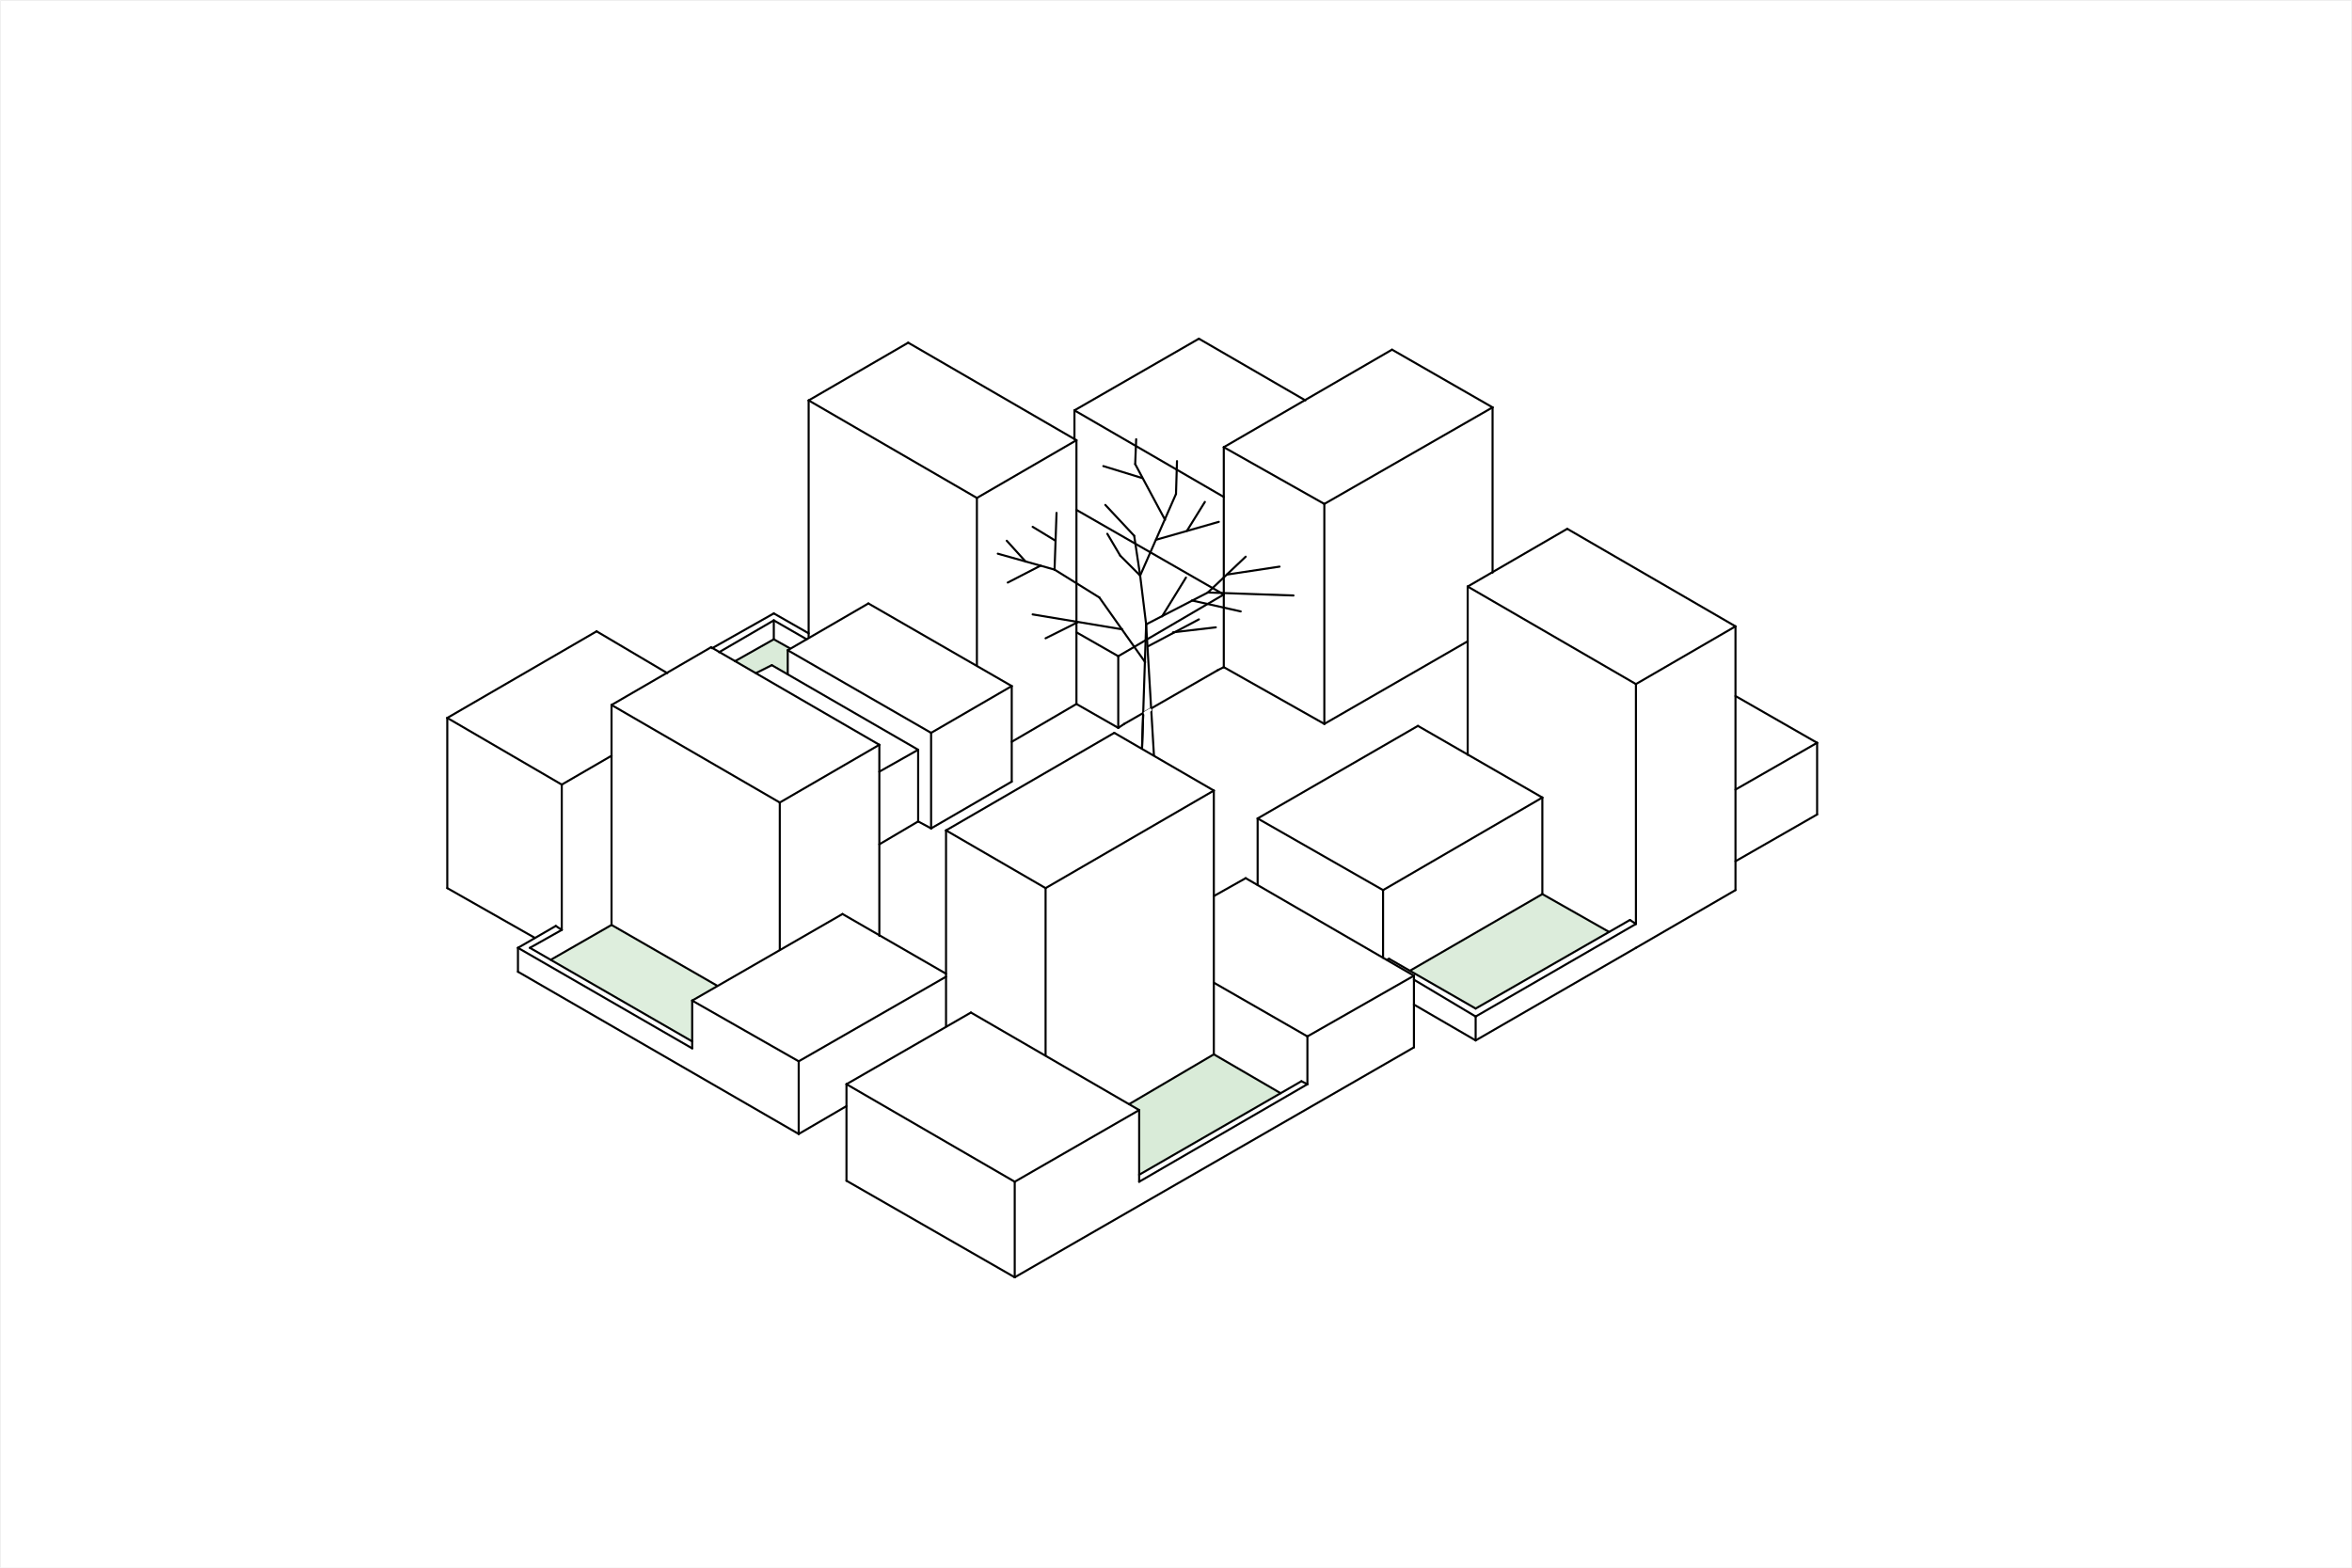<svg id="Layer_1" data-name="Layer 1" xmlns="http://www.w3.org/2000/svg" xmlns:xlink="http://www.w3.org/1999/xlink" viewBox="0 0 567.02 378.14"><rect x="0" y="0" width="567.02" height="378.14" fill="#808080" stroke="none"/><defs><style>.cls-1,.cls-11,.cls-4,.cls-5,.cls-6{fill:none;}.cls-2{clip-path:url(#clip-path);}.cls-3{fill:#fff;}.cls-11,.cls-4,.cls-5{stroke:#fff;}.cls-11,.cls-4,.cls-6{stroke-linecap:round;}.cls-11,.cls-4,.cls-5,.cls-6{stroke-linejoin:round;}.cls-4{stroke-width:0.14px;}.cls-5,.cls-6{stroke-width:0.5px;}.cls-6{stroke:#000;}.cls-10,.cls-7,.cls-8,.cls-9{fill:#b7d9b5;}.cls-7{opacity:0.5;}.cls-8{opacity:0.46;}.cls-9{opacity:0.52;}.cls-10{opacity:0.49;}.cls-11{stroke-width:0.72px;}</style><clipPath id="clip-path" transform="translate(-134.69 -128.01)"><rect class="cls-1" x="12" y="12.04" width="817.92" height="570.96"/></clipPath></defs><g class="cls-2"><rect class="cls-3" x="0.07" y="0.07" width="566.88" height="378"/><rect class="cls-4" x="0.07" y="0.07" width="566.88" height="378"/><polygon class="cls-3" points="182.17 162.25 211.93 179.53 211.93 205.21 222.97 198.97 224.41 199.69 243.85 188.41 243.85 178.81 259.45 169.69 259.45 106.09 218.89 82.57 194.89 96.49 194.89 152.65 186.49 147.85 171.61 156.25 177.13 159.37 182.17 162.25"/><polygon class="cls-3" points="258.97 105.85 258.97 98.89 288.97 81.61 314.65 96.49 335.53 84.25 359.77 98.17 359.77 138.01 353.77 141.37 353.77 154.09 319.21 174.49 294.97 160.81 269.53 175.45 259.45 169.69 259.45 106.09 258.97 105.85"/><polygon class="cls-3" points="276.25 150.49 275.05 186.73 278.41 186.73 276.25 150.49"/><polygon class="cls-5" points="276.31 150.55 275.11 186.79 278.47 186.79 276.31 150.55"/><line class="cls-6" x1="275.11" y1="186.79" x2="276.31" y2="150.55"/><line class="cls-6" x1="276.07" y1="159.67" x2="265.03" y2="144.07"/><line class="cls-6" x1="265.03" y1="144.07" x2="254.23" y2="137.35"/><line class="cls-6" x1="254.23" y1="137.35" x2="240.55" y2="133.51"/><line class="cls-6" x1="254.23" y1="137.35" x2="254.71" y2="123.67"/><line class="cls-6" x1="276.31" y1="150.55" x2="291.19" y2="142.87"/><line class="cls-6" x1="291.19" y1="142.87" x2="300.31" y2="134.23"/><line class="cls-6" x1="291.19" y1="142.87" x2="311.83" y2="143.59"/><line class="cls-6" x1="295.75" y1="138.55" x2="308.47" y2="136.63"/><line class="cls-6" x1="287.35" y1="144.79" x2="299.11" y2="147.43"/><line class="cls-6" x1="280.15" y1="148.63" x2="285.91" y2="139.27"/><line class="cls-6" x1="276.31" y1="150.55" x2="274.87" y2="138.79"/><line class="cls-6" x1="274.87" y1="138.79" x2="270.07" y2="133.99"/><line class="cls-6" x1="274.87" y1="138.79" x2="273.43" y2="129.19"/><line class="cls-6" x1="274.87" y1="138.79" x2="283.51" y2="119.11"/><line class="cls-6" x1="278.71" y1="130.15" x2="293.83" y2="125.83"/><line class="cls-6" x1="286.15" y1="127.99" x2="290.47" y2="121.03"/><line class="cls-6" x1="280.87" y1="125.35" x2="273.67" y2="111.91"/><line class="cls-6" x1="275.35" y1="115.27" x2="265.99" y2="112.39"/><line class="cls-6" x1="273.67" y1="111.91" x2="273.91" y2="105.91"/><line class="cls-6" x1="254.47" y1="130.39" x2="248.95" y2="127.03"/><line class="cls-6" x1="247.27" y1="135.43" x2="242.71" y2="130.39"/><line class="cls-6" x1="250.87" y1="136.39" x2="242.95" y2="140.47"/><line class="cls-6" x1="270.55" y1="151.75" x2="248.95" y2="148.15"/><line class="cls-6" x1="259.75" y1="150.07" x2="252.07" y2="153.91"/><line class="cls-6" x1="276.79" y1="155.83" x2="289.03" y2="149.35"/><line class="cls-6" x1="275.59" y1="172.39" x2="275.11" y2="186.79"/><line class="cls-6" x1="283.51" y1="119.11" x2="283.75" y2="111.19"/><line class="cls-6" x1="273.43" y1="129.19" x2="266.47" y2="121.75"/><line class="cls-6" x1="270.07" y1="133.99" x2="266.95" y2="128.71"/><line class="cls-6" x1="282.79" y1="152.47" x2="293.11" y2="151.27"/><line class="cls-6" x1="276.31" y1="150.55" x2="278.47" y2="186.79"/><polygon class="cls-7" points="177.13 159.37 186.49 154.09 190.33 156.25 189.85 156.73 189.85 162.49 186.01 160.33 182.17 162.25 177.13 159.37"/><polygon class="cls-3" points="107.77 214.09 107.77 173.05 143.77 152.17 152.41 157.21 160.81 162.25 171.37 156.01 211.93 179.53 211.93 225.61 228.49 235.21 228.49 247.21 204.01 261.37 204.01 266.65 192.49 273.37 124.81 234.25 124.81 228.49 128.89 226.09 107.77 214.09"/><polygon class="cls-3" points="303.13 213.37 303.13 197.29 341.77 174.97 353.77 181.93 353.77 141.37 377.77 127.45 418.33 150.97 418.33 167.77 438.01 179.05 438.01 196.33 418.33 207.61 418.33 214.57 355.69 250.81 340.81 242.17 340.81 235.21 303.13 213.37"/><polygon class="cls-3" points="204.01 284.65 204.01 261.37 228.01 247.45 228.01 200.17 268.57 176.65 292.57 190.57 292.57 216.01 300.25 211.69 340.81 235.21 340.81 252.49 244.57 307.93 204.01 284.65"/><polygon class="cls-8" points="147.41 223.04 132.88 231.43 166.95 251.1 166.95 241.26 172.96 237.79 147.41 223.04"/><polygon class="cls-9" points="272.18 266.14 292.73 254.28 308.76 263.54 274.69 283.21 274.69 267.59 272.18 266.14"/><polygon class="cls-10" points="371.9 215.51 387.94 224.77 355.86 243.29 348.62 239.11 339.83 234.03 344.84 231.14 371.9 215.51"/><line class="cls-6" x1="224.47" y1="176.71" x2="224.47" y2="199.75"/><line class="cls-6" x1="313.75" y1="260.71" x2="274.63" y2="283.27"/><line class="cls-6" x1="315.19" y1="261.43" x2="313.75" y2="260.71"/><line class="cls-6" x1="315.19" y1="261.43" x2="274.63" y2="284.95"/><line class="cls-6" x1="268.63" y1="176.71" x2="228.07" y2="200.23"/><line class="cls-6" x1="228.07" y1="200.23" x2="252.07" y2="214.15"/><line class="cls-6" x1="292.63" y1="190.63" x2="268.63" y2="176.71"/><line class="cls-6" x1="292.63" y1="190.63" x2="252.07" y2="214.15"/><line class="cls-6" x1="228.07" y1="200.23" x2="228.07" y2="247.51"/><line class="cls-6" x1="252.07" y1="254.47" x2="252.07" y2="214.15"/><line class="cls-6" x1="234.07" y1="244.15" x2="204.07" y2="261.43"/><line class="cls-6" x1="274.63" y1="267.67" x2="234.07" y2="244.15"/><line class="cls-6" x1="292.63" y1="254.23" x2="272.23" y2="266.23"/><line class="cls-6" x1="292.63" y1="254.23" x2="292.63" y2="190.63"/><line class="cls-6" x1="244.63" y1="307.99" x2="340.87" y2="252.55"/><line class="cls-6" x1="274.63" y1="284.95" x2="274.63" y2="267.67"/><line class="cls-6" x1="274.63" y1="267.67" x2="244.63" y2="284.95"/><line class="cls-6" x1="204.07" y1="284.71" x2="244.63" y2="307.99"/><line class="cls-6" x1="244.63" y1="307.99" x2="244.63" y2="284.95"/><line class="cls-6" x1="244.63" y1="284.95" x2="204.07" y2="261.43"/><line class="cls-6" x1="204.07" y1="261.43" x2="204.07" y2="284.71"/><line class="cls-6" x1="124.87" y1="234.31" x2="192.55" y2="273.43"/><line class="cls-6" x1="204.07" y1="266.71" x2="192.55" y2="273.43"/><line class="cls-6" x1="192.55" y1="255.91" x2="192.55" y2="273.43"/><line class="cls-6" x1="203.11" y1="220.39" x2="166.87" y2="241.27"/><line class="cls-6" x1="166.87" y1="241.27" x2="192.55" y2="255.91"/><line class="cls-6" x1="228.07" y1="235.51" x2="192.55" y2="255.91"/><line class="cls-6" x1="228.07" y1="234.79" x2="203.11" y2="220.39"/><line class="cls-6" x1="308.71" y1="263.59" x2="292.63" y2="254.23"/><line class="cls-6" x1="315.19" y1="249.91" x2="315.19" y2="261.43"/><line class="cls-6" x1="340.87" y1="252.55" x2="340.87" y2="235.27"/><line class="cls-6" x1="300.31" y1="211.75" x2="292.63" y2="216.07"/><line class="cls-6" x1="315.19" y1="249.91" x2="292.63" y2="236.95"/><line class="cls-6" x1="315.19" y1="249.91" x2="340.87" y2="235.27"/><line class="cls-6" x1="340.87" y1="235.27" x2="300.31" y2="211.75"/><line class="cls-6" x1="133.99" y1="223.27" x2="124.87" y2="228.55"/><line class="cls-6" x1="166.87" y1="251.11" x2="127.75" y2="228.55"/><line class="cls-6" x1="127.75" y1="228.55" x2="135.43" y2="224.23"/><line class="cls-6" x1="135.43" y1="224.23" x2="133.99" y2="223.27"/><line class="cls-6" x1="166.87" y1="252.79" x2="124.87" y2="228.55"/><line class="cls-6" x1="124.87" y1="228.55" x2="124.87" y2="234.31"/><line class="cls-6" x1="147.43" y1="223.03" x2="132.79" y2="231.43"/><line class="cls-6" x1="166.87" y1="241.27" x2="166.87" y2="252.79"/><line class="cls-6" x1="394.39" y1="228.55" x2="418.39" y2="214.63"/><line class="cls-6" x1="171.43" y1="156.07" x2="147.43" y2="169.99"/><line class="cls-6" x1="147.43" y1="169.99" x2="187.99" y2="193.51"/><line class="cls-6" x1="211.99" y1="179.59" x2="171.43" y2="156.07"/><line class="cls-6" x1="211.99" y1="179.59" x2="187.99" y2="193.51"/><line class="cls-6" x1="377.83" y1="127.51" x2="353.83" y2="141.43"/><line class="cls-6" x1="418.39" y1="151.03" x2="377.83" y2="127.51"/><line class="cls-6" x1="394.39" y1="164.95" x2="418.39" y2="151.03"/><line class="cls-6" x1="418.39" y1="214.63" x2="418.39" y2="151.03"/><line class="cls-6" x1="353.83" y1="141.43" x2="353.83" y2="181.99"/><line class="cls-6" x1="394.39" y1="222.79" x2="394.39" y2="164.95"/><line class="cls-6" x1="394.39" y1="164.95" x2="353.83" y2="141.43"/><line class="cls-6" x1="160.87" y1="162.31" x2="143.83" y2="152.23"/><line class="cls-6" x1="143.83" y1="152.23" x2="107.83" y2="173.11"/><line class="cls-6" x1="211.99" y1="179.59" x2="211.99" y2="225.67"/><line class="cls-6" x1="172.87" y1="237.67" x2="147.43" y2="223.03"/><line class="cls-6" x1="187.99" y1="193.51" x2="187.99" y2="229.03"/><line class="cls-6" x1="147.43" y1="182.23" x2="135.43" y2="189.19"/><line class="cls-6" x1="147.43" y1="223.03" x2="147.43" y2="169.99"/><line class="cls-6" x1="128.95" y1="226.15" x2="107.83" y2="214.15"/><line class="cls-6" x1="135.43" y1="224.23" x2="135.43" y2="189.19"/><line class="cls-6" x1="135.43" y1="189.19" x2="107.83" y2="173.11"/><line class="cls-6" x1="107.83" y1="173.11" x2="107.83" y2="214.15"/><line class="cls-6" x1="303.19" y1="197.35" x2="303.19" y2="213.43"/><line class="cls-6" x1="371.83" y1="215.59" x2="339.91" y2="234.07"/><line class="cls-6" x1="333.43" y1="214.63" x2="333.43" y2="230.95"/><line class="cls-6" x1="387.91" y1="224.71" x2="371.83" y2="215.59"/><line class="cls-6" x1="371.83" y1="192.31" x2="371.83" y2="215.59"/><line class="cls-6" x1="333.43" y1="214.63" x2="371.83" y2="192.31"/><line class="cls-6" x1="303.19" y1="197.35" x2="333.43" y2="214.63"/><line class="cls-6" x1="371.83" y1="192.31" x2="341.83" y2="175.03"/><line class="cls-6" x1="341.83" y1="175.03" x2="303.19" y2="197.35"/><line class="cls-6" x1="221.35" y1="180.79" x2="186.07" y2="160.39"/><line class="cls-6" x1="221.35" y1="180.79" x2="211.99" y2="186.07"/><line class="cls-6" x1="221.35" y1="180.79" x2="221.35" y2="198.07"/><line class="cls-6" x1="438.07" y1="196.39" x2="418.39" y2="207.67"/><line class="cls-6" x1="438.07" y1="196.39" x2="438.07" y2="179.11"/><line class="cls-6" x1="438.07" y1="179.11" x2="418.39" y2="190.39"/><line class="cls-6" x1="438.07" y1="179.11" x2="418.39" y2="167.83"/><line class="cls-6" x1="218.95" y1="82.63" x2="194.95" y2="96.55"/><line class="cls-6" x1="259.51" y1="106.15" x2="218.95" y2="82.63"/><line class="cls-6" x1="259.51" y1="106.15" x2="235.51" y2="120.07"/><line class="cls-6" x1="194.95" y1="96.55" x2="194.95" y2="153.67"/><line class="cls-6" x1="235.51" y1="160.39" x2="235.51" y2="120.07"/><line class="cls-6" x1="235.51" y1="120.07" x2="194.95" y2="96.55"/><line class="cls-6" x1="186.55" y1="149.59" x2="186.55" y2="154.15"/><line class="cls-6" x1="186.55" y1="149.59" x2="173.35" y2="157.27"/><line class="cls-6" x1="186.55" y1="147.91" x2="171.67" y2="156.31"/><line class="cls-6" x1="194.95" y1="152.71" x2="186.55" y2="147.91"/><line class="cls-6" x1="194.47" y1="154.15" x2="186.55" y2="149.59"/><line class="cls-6" x1="335.59" y1="84.31" x2="295.03" y2="107.83"/><line class="cls-6" x1="359.83" y1="98.23" x2="335.59" y2="84.31"/><line class="cls-6" x1="359.83" y1="98.23" x2="319.27" y2="121.51"/><line class="cls-6" x1="319.27" y1="121.51" x2="295.03" y2="107.83"/><line class="cls-6" x1="295.03" y1="107.83" x2="295.03" y2="143.35"/><line class="cls-6" x1="259.51" y1="169.75" x2="243.91" y2="178.87"/><line class="cls-6" x1="259.51" y1="169.75" x2="259.51" y2="106.15"/><line class="cls-6" x1="243.91" y1="165.43" x2="209.35" y2="145.51"/><line class="cls-6" x1="209.35" y1="145.51" x2="189.91" y2="156.79"/><line class="cls-6" x1="224.47" y1="176.71" x2="189.91" y2="156.79"/><line class="cls-6" x1="224.47" y1="199.75" x2="243.91" y2="188.47"/><line class="cls-6" x1="243.91" y1="188.47" x2="243.91" y2="165.43"/><line class="cls-6" x1="243.91" y1="165.43" x2="224.47" y2="176.71"/><line class="cls-6" x1="269.59" y1="175.51" x2="259.51" y2="169.75"/><line class="cls-6" x1="295.03" y1="143.35" x2="259.51" y2="122.95"/><line class="cls-6" x1="269.59" y1="158.23" x2="259.51" y2="152.47"/><line class="cls-6" x1="269.59" y1="158.23" x2="295.03" y2="143.35"/><line class="cls-6" x1="269.59" y1="158.23" x2="269.59" y2="175.51"/><line class="cls-6" x1="269.59" y1="175.51" x2="271.03" y2="174.55"/><line class="cls-6" x1="295.03" y1="160.87" x2="295.03" y2="143.35"/><line class="cls-6" x1="293.59" y1="161.59" x2="295.03" y2="160.87"/><line class="cls-6" x1="293.59" y1="161.59" x2="271.03" y2="174.55"/><line class="cls-6" x1="353.83" y1="154.63" x2="319.27" y2="174.55"/><line class="cls-6" x1="359.83" y1="98.23" x2="359.83" y2="138.07"/><line class="cls-6" x1="295.03" y1="119.83" x2="259.03" y2="98.95"/><line class="cls-6" x1="314.71" y1="96.55" x2="289.03" y2="81.67"/><line class="cls-6" x1="289.03" y1="81.67" x2="259.03" y2="98.95"/><line class="cls-6" x1="319.27" y1="174.55" x2="295.03" y2="160.87"/><line class="cls-6" x1="319.27" y1="174.55" x2="319.27" y2="121.51"/><line class="cls-6" x1="259.03" y1="98.95" x2="259.03" y2="105.91"/><line class="cls-6" x1="355.75" y1="250.87" x2="394.39" y2="228.55"/><line class="cls-6" x1="392.95" y1="221.83" x2="355.75" y2="243.19"/><line class="cls-6" x1="355.75" y1="245.11" x2="394.39" y2="222.79"/><line class="cls-6" x1="394.39" y1="222.79" x2="392.95" y2="221.83"/><line class="cls-6" x1="334.87" y1="231.19" x2="334.39" y2="231.43"/><line class="cls-6" x1="355.75" y1="243.19" x2="334.87" y2="231.19"/><line class="cls-6" x1="355.75" y1="245.11" x2="340.87" y2="236.23"/><line class="cls-6" x1="355.75" y1="250.87" x2="340.87" y2="242.23"/><line class="cls-6" x1="355.75" y1="250.87" x2="355.75" y2="245.11"/><line class="cls-6" x1="224.47" y1="199.75" x2="221.35" y2="198.07"/><line class="cls-6" x1="221.35" y1="198.07" x2="211.99" y2="203.59"/><line class="cls-6" x1="189.91" y1="156.79" x2="189.91" y2="162.55"/><line class="cls-6" x1="186.07" y1="160.39" x2="182.23" y2="162.31"/><line class="cls-6" x1="186.55" y1="154.15" x2="190.39" y2="156.31"/><line class="cls-6" x1="186.55" y1="154.15" x2="177.19" y2="159.43"/><line class="cls-11" x1="277.27" y1="171.19" x2="276.07" y2="171.91"/></g></svg>
